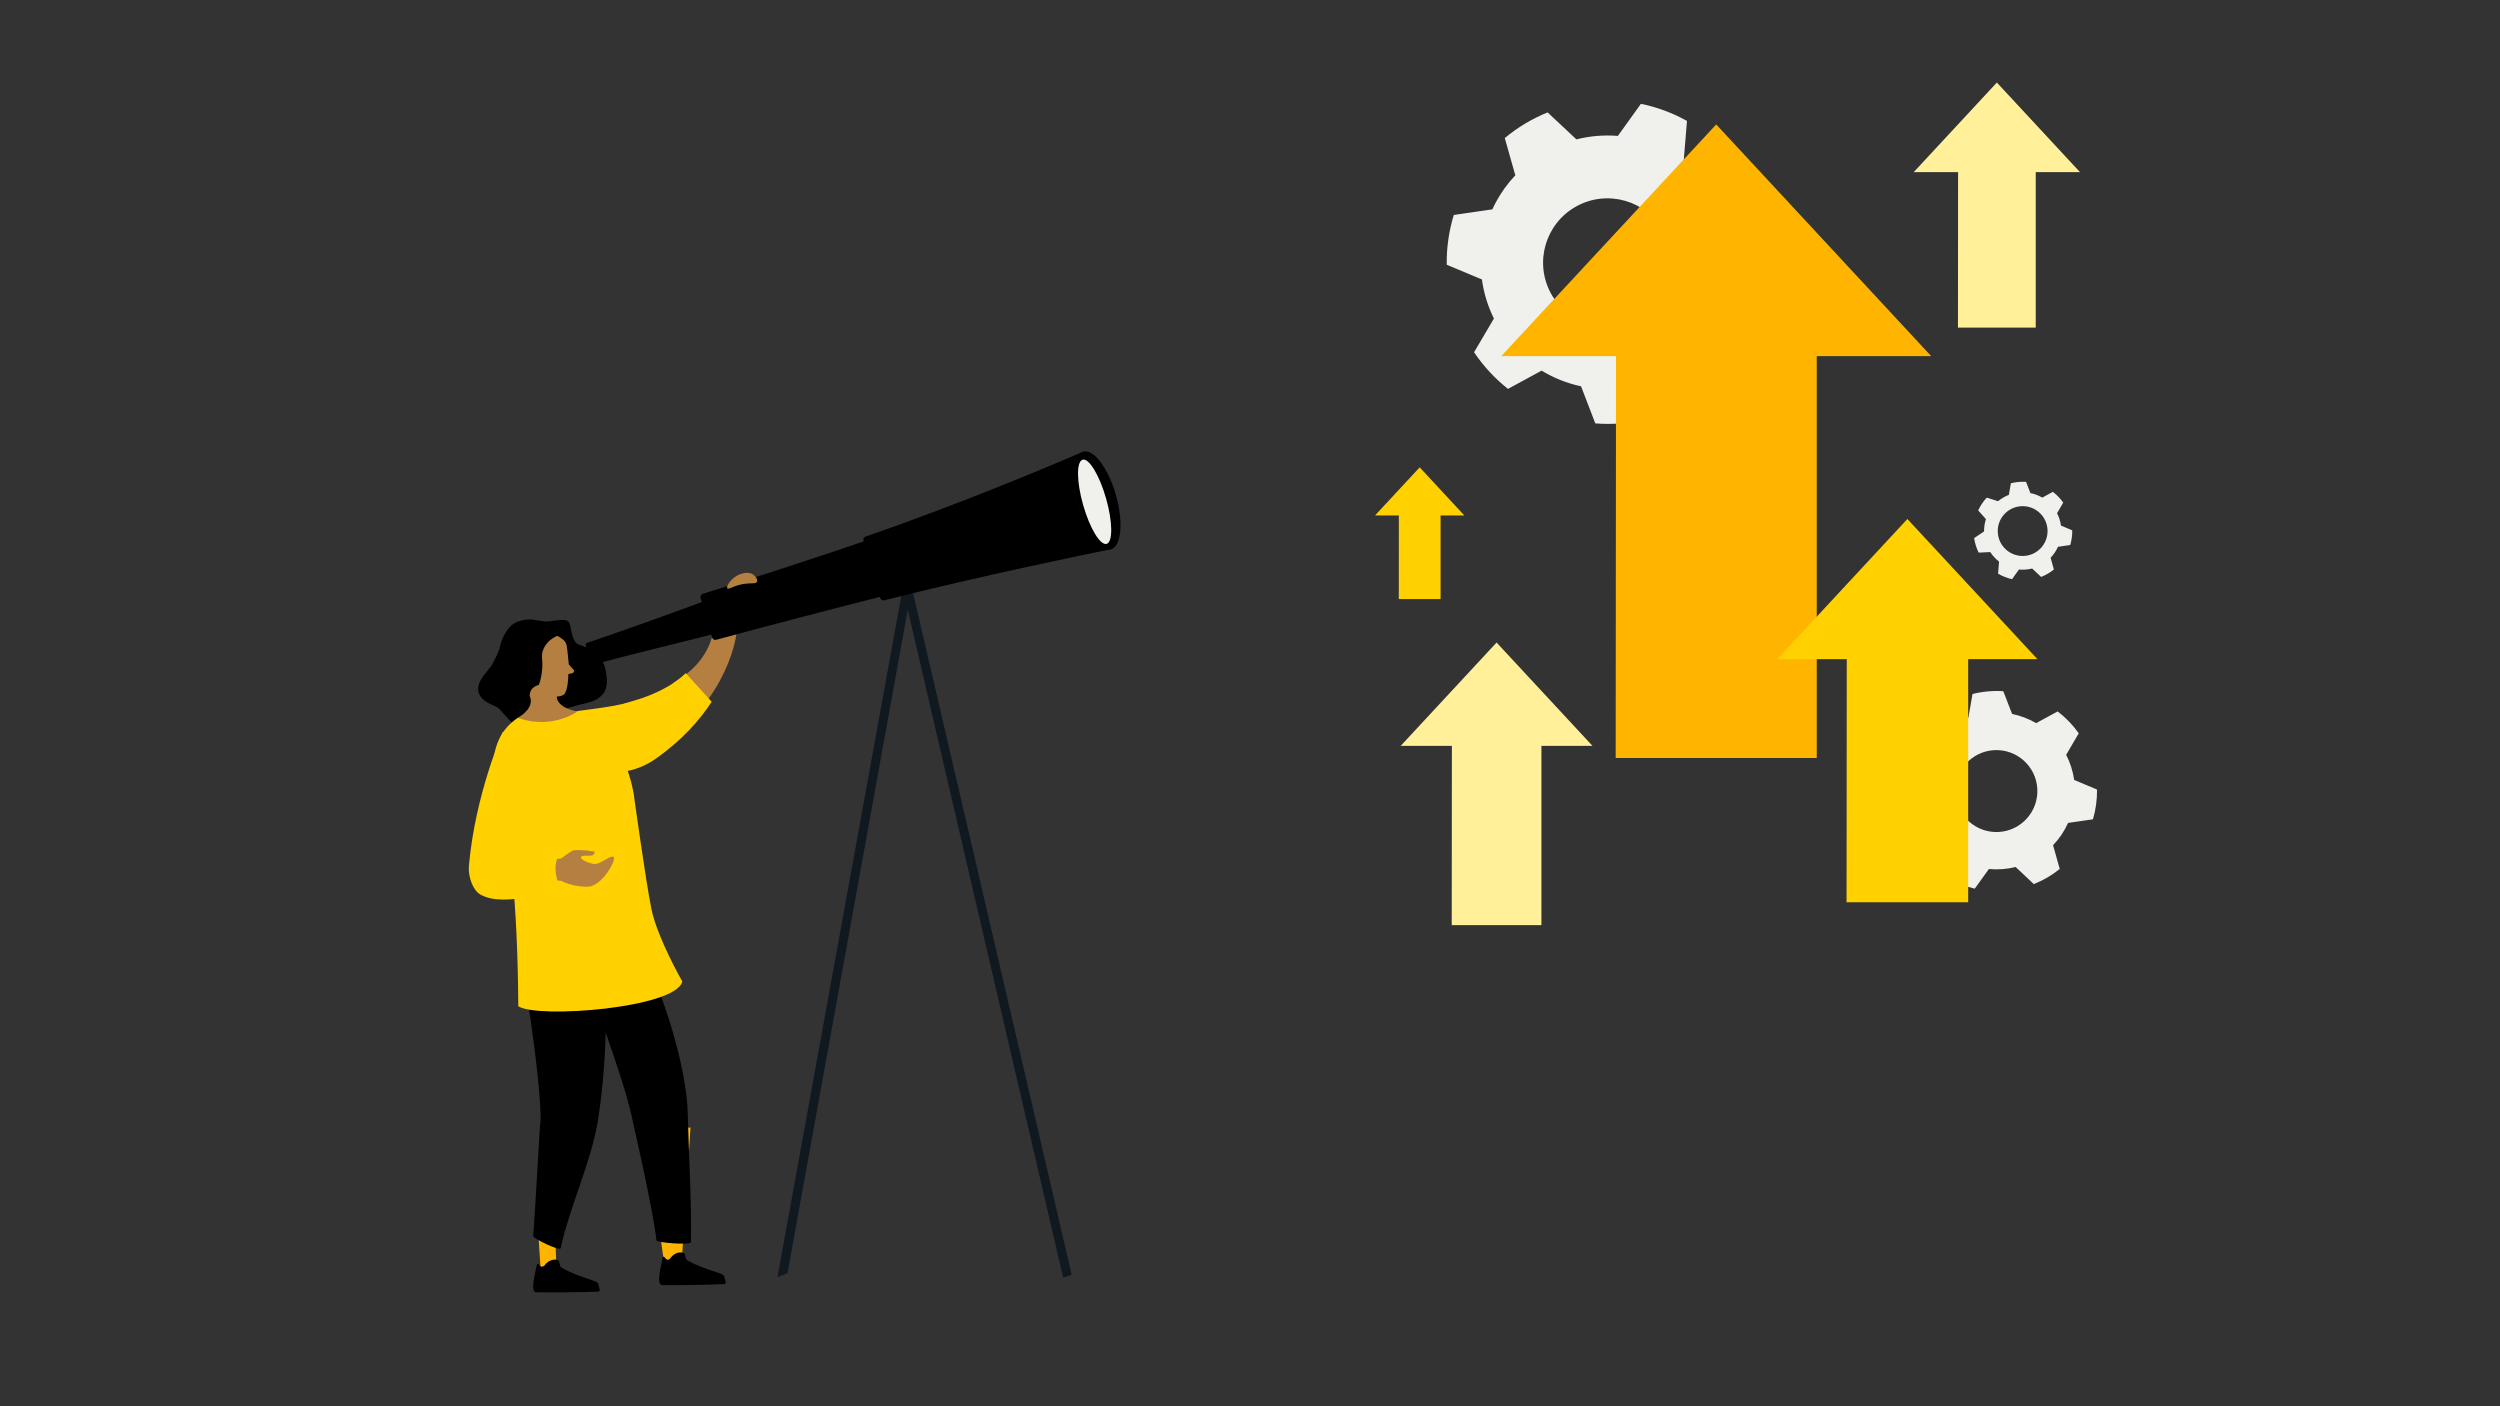 <?xml version="1.0" encoding="UTF-8"?><svg xmlns="http://www.w3.org/2000/svg" viewBox="0 0 1920 1080"><rect x="0" y="0" width="1920" height="1080" fill="#333333" stroke="none"/><defs><style>.cls-1,.cls-2,.cls-3,.cls-4,.cls-5,.cls-6,.cls-7{stroke-width:0px;}.cls-2{fill:#101820;}.cls-3{fill:#b47f41;}.cls-4{fill:#fff099;}.cls-5{fill:#ffb500;}.cls-6{fill:#ffd100;}.cls-7{fill:#f0f0ec;}</style></defs><g id="Layer_14"><path class="cls-7" d="M1183.99,284.63l-25.87,14.03c-10.08-7.96-18.86-17.46-26.03-28.14l15.23-25.88c-4.7-9.53-7.83-19.72-9.23-30.23h-.49s-26.5-11.09-26.5-11.09c-.2-12.94,1.62-25.85,5.41-38.22l29.61-4.32c2.6-5.67,5.74-11.05,9.36-16.11,2.58-3.59,5.41-7,8.45-10.22l-.36-.46-7.9-27.96c9.88-8.24,20.98-14.88,32.9-19.7l22.11,20.72c10.44-2.65,21.24-3.54,31.95-2.66l.04-.21,17.54-24.44c12.42,2.54,24.34,6.96,35.38,13.14l-2.52,30.81c8.76,6.6,16.36,14.65,22.45,23.79l30.71-1.54c5.57,11.17,9.45,23.16,11.44,35.49l-25.89,17.41c.31,11.19-1.31,22.31-4.79,32.96l20.23,22.96c-5.34,11.3-12.41,21.7-20.88,30.87l-29.49-9.37c-8.59,7.14-18.34,12.76-28.82,16.62l-5.24,29.56c-12.33,2.81-25,3.72-37.6,2.73l-10.94-28.49c-10.69-2.28-20.93-6.33-30.25-12.03l-.02-.02ZM1258.25,245.05c23.93-13.12,32.7-43.15,19.58-67.08-13.1-23.91-43.13-32.68-67.07-19.56-23.93,13.12-32.7,43.15-19.58,67.08h0c13.15,23.87,43.14,32.64,67.07,19.56Z"/><path class="cls-7" d="M1482.81,640.26l-18.2.9c-3.49-7.15-5.84-14.8-6.98-22.68l15.44-10.36c-.07-6.58.92-13.11,2.95-19.34l-.28-.13-11.82-13.3c3.35-7.27,7.84-13.99,13.27-19.88l17.68,5.53c2.97-2.46,6.17-4.63,9.54-6.48,2.4-1.31,4.89-2.46,7.46-3.44l-.08-.35,3.09-17.72c7.72-1.95,15.7-2.68,23.64-2.17l6.78,17.49c6.53,1.32,12.8,3.72,18.54,7.08l.08-.11,16.34-8.94c6.25,4.75,11.71,10.41,16.22,16.82l-9.67,16.52c3.12,6.03,5.2,12.56,6.15,19.29l17.55,7.37c.11,7.73-.94,15.45-3.13,22.87l-19.12,2.78c-2.83,6.33-6.71,12.1-11.51,17.11l5.13,18.23c-6.01,4.87-12.74,8.78-19.93,11.63l-13.95-13.13c-6.71,1.68-13.66,2.2-20.54,1.55l-10.85,15.09c-7.63-1.74-14.94-4.63-21.71-8.55l1.53-18.83c-5.35-4.14-9.98-9.14-13.66-14.82v-.02ZM1534.91,638.97c17.36-.93,30.68-15.76,29.75-33.12-.93-17.34-15.75-30.66-33.11-29.73-17.36.93-30.68,15.76-29.75,33.12h0c.96,17.34,15.77,30.64,33.11,29.73Z"/><path class="cls-7" d="M1528.56,423.98l-8.97.44c-1.72-3.52-2.88-7.29-3.44-11.18l7.61-5.1c-.03-3.24.45-6.46,1.45-9.53l-.14-.06-5.82-6.55c1.65-3.58,3.86-6.89,6.54-9.8l8.71,2.72c1.46-1.21,3.04-2.28,4.7-3.19,1.18-.65,2.41-1.21,3.68-1.69l-.04-.17,1.52-8.73c3.81-.96,7.74-1.32,11.65-1.07l3.34,8.62c3.22.65,6.31,1.83,9.14,3.49l.04-.05,8.05-4.4c3.08,2.34,5.77,5.13,7.99,8.29l-4.76,8.14c1.54,2.97,2.56,6.19,3.03,9.51l8.65,3.63c.06,3.81-.46,7.62-1.54,11.27l-9.42,1.37c-1.39,3.12-3.31,5.96-5.67,8.43l2.53,8.99c-2.96,2.4-6.28,4.33-9.82,5.73l-6.87-6.47c-3.31.83-6.73,1.09-10.12.76l-5.35,7.44c-3.76-.86-7.36-2.28-10.7-4.21l.76-9.28c-2.64-2.04-4.92-4.51-6.73-7.3h0ZM1554.42,426.96c10.55-.57,18.65-9.58,18.08-20.13-.56-10.54-9.57-18.64-20.13-18.07-10.55.57-18.65,9.58-18.08,20.13h0c.59,10.54,9.58,18.62,20.13,18.07Z"/></g><g id="Layer_6"><polygon class="cls-5" points="504.8 867.86 530.33 865.91 523.84 964.45 526.69 971.23 510.45 972.47 495.51 868.57 504.8 867.86"/><path class="cls-1" d="M521.49,961.92c1.32-.22,2.66-.1,3.85.5,1.21.61.95,4.53,2.12,5.23,13.46,8.02,28.24,9.61,28.78,12.69.51,2.91,2.42,5.67-.35,5.83-11.19.64-38.97.95-47.43.8-4.94-.09-.29-16.23.49-21.26.09-.58.83-.78,1.21-.33.74.89,2.02,2.61,3.37,1.99,1.12-.51,1.66-1.63,2.46-2.49,1.35-1.43,3.4-2.62,5.5-2.97Z"/><polygon class="cls-5" points="425.91 934.16 427.22 970.94 415.08 972.96 412.86 938.71 425.91 934.16"/><path class="cls-1" d="M424.89,967.47c1.32-.21,2.66-.08,3.84.53,1.21.62.92,4.53,2.09,5.24,13.4,8.12,28.17,9.82,28.69,12.9.49,2.92,2.38,5.69-.39,5.83-11.2.56-38.98.67-47.43.46-4.94-.12-.17-16.23.65-21.26.09-.58.83-.78,1.21-.32.73.89,2,2.62,3.35,2.02,1.12-.5,1.67-1.62,2.48-2.47,1.36-1.42,3.42-2.6,5.52-2.93Z"/><path class="cls-1" d="M415.27,859.55h-.07c.01-23.4-6.91-75.9-16.45-132.47,17.13-4.6,42.18-11.39,59.94-12.74,11.28,43.75,6.06,112.67.23,147.9-4.87,29.42-22.27,67.54-28.34,96.36-.55,2.62-21.26-7.56-21.12-9.2,1.92-22.99,4.92-86.24,5.82-89.84Z"/><path class="cls-1" d="M485.98,861.15c-4.37-22.99-20.95-69.46-40.9-123.25,15.96-7.73,28.81-7.08,46.01-11.73,18.64,37.18,36.23,93.28,37.09,128.98.72,29.81,3.06,69.28,2.48,98.73-.05,2.68-26.33.44-26.5-1.19-2.42-22.94-18.19-91.53-18.19-91.53Z"/><path class="cls-1" d="M417.88,477.28c4.7.74,15.7-3.16,18.62.11,2.93,3.27,1.45,12.86,6.82,17,2.62,2.02,18.41,3.56,21.78,20.35,2.5,12.43.02,17.8-6.17,21.92-4.97,3.31-15.27,4.56-17.6,5.4-2.33.84-16.41,4.12-21.64,7.44-5.23,3.32-12.72,10.04-19.18,9.53-6.46-.52-14.89-13.11-18.07-15.42-3.19-2.31-13.35-4.35-15.02-12.63-1.67-8.28,8.27-16.41,10.58-20.73,2.31-4.32,5.14-9.43,5.92-13.44.78-4.01,4.91-16.19,13.37-19.25,8.46-3.06,12.38-1.58,20.59-.28Z"/><path class="cls-1" d="M437.01,481.82c-1.41-.21-3.65,4.92-6.96,5.98,2.21,2.61,3.43,4.23,4.63,8.89,1.2,4.67-14.28,38.03-14.28,38.03l-3.17,16.44c10.19-4.99,12.11-6,20.33-7.9,8.42-1.95,13.58-4.98,18.63-9.48,5.19-4.62,8.32-19.97-1.76-26.68-10.08-6.71-16.1-12.53-16.75-16.54-.65-4.01,1.08-8.49-.67-8.75Z"/><path class="cls-1" d="M403.13,538.11c-6.25,1.45-13.33,3.43-18.44,2.32-5.11-1.11,1.52,1.64,3.8,3.54,5.04,4.19,9.96,8.2,10.78,8.9,1.5,1.27,4.93.25,4.93.25l-1.07-15.01Z"/><path class="cls-3" d="M432.54,533.78c4-2.29,3.95-16.11,3.95-16.11l2.94-.59c1.17-.23,1.78-1.52,1.24-2.58l-3.83-4.2s-1.12-12.23-1.61-14.47c-.44-2-1.58-3.77-3.24-4.98-3.18-2.31-8.71-5.71-13.6-5.58-17.82.49-25.22,10.84-22.15,27.11,3.07,16.27,24.5,22.47,24.5,22.47,0,0,8.12,1.04,11.81-1.08Z"/><path class="cls-1" d="M430.21,487.77c-3.57.18-15.28,6.83-13.89,18.26,1.4,11.43-3.31,38.54-23.43,34.46-15.01-3.04,0-46.56,0-46.56l12.57-12.14s21.34-.1,24.75,5.98Z"/><path class="cls-3" d="M547.46,486.85c-4.18,17.69-16.34,29.51-30.29,37.54,1.45,3.19-.18,8.13-4.85,8.52-31.01,2.6-58.23,20.82-89.42,22.92-1.11.07-2.09-.21-2.91-.72-.66.6-1.32,1.22-1.99,1.89l-6.29,6.27,41.51,17.37c16.99,7.11,36.46,5.08,51.58-5.45,56.44-39.3,60.89-89.34,60.89-89.34l-18.22,1Z"/><path class="cls-6" d="M398.96,581.42l13.71-20.81c12.2-12.16,22.21-13.45,38.8-15.6,7.25-.93,15.46-2,25.78-4.15,21.94-5.36,38.45-13.37,49.42-23.88l19.91,21.97c-9.12,14.02-22.85,29.71-43.54,44.12-15.97,11.12-36.25,13.26-54.25,5.73l-49.82-7.38Z"/><path id="Hand" class="cls-3" d="M550.74,482.42c2.42-1.6,4.9,1,7.83-.13,2.94-1.14,14.79-7.85,14.46-10.4-.19-1.49-1.66-2.78-5.29-1.52-3.62,1.26-9.81,6.56-9.11,1.03.52-4.11,7.7-7.86,18.62-9.5,4.16-.62.67-5.07-4.03-4.95-.85.02-3.07-.12-7.93-.16-7.51-.05-14.34,2.09-19.91,6.22l-3.6,3.75s8.88,15.7,8.95,15.66Z"/><path id="Neck" class="cls-3" d="M406.82,534.6s4.99,8.27-9.1,16.63c0,0,23.59,14.62,45.87-4.77,0,0-16.58-2.44-16.1-12.51.47-10.07-20.92-12.03-20.67.65Z"/><path class="cls-6" d="M524.01,753.76s-19.29-33.67-23.77-55.85c-4.48-22.19-13.61-88.6-13.61-88.6,0,0-1.78-11.26-7.15-24.37-3.92-9.57-11.55-26.5-28.69-35.43-2.94-1.53-5.51-2.48-7.2-3.04-3.99,2.51-12.2,6.92-23.51,7.85-10.07.83-18.04-1.48-22.36-3.08-3.17,2.12-7.83,5.79-11.66,11.55-13.06,19.68-4.67,46.16-2.08,55.24,7.48,26.18,13.45,71.43,14.08,154.78,14.5,9.64,121,1.49,125.94-19.04Z"/><polygon class="cls-2" points="699.94 449.91 693.34 451.86 816.5 981.15 823.09 979.2 699.94 449.91"/><polygon class="cls-2" points="693.59 449.97 700.15 451.77 604.77 977.91 597.07 980.96 693.59 449.97"/><path class="cls-1" d="M449.8,495.58l4.13,13.79c.22.77,1.09,1.19,1.97.95,27.75-7.62,61.17-15.41,92.17-23.46.92-.24,1.49-1.11,1.26-1.92l-6.5-22.29c-.23-.8-1.18-1.25-2.07-.92-28.82,10.67-62.43,22.68-89.78,31.95-.87.3-1.4,1.11-1.17,1.89Z"/><path class="cls-1" d="M538.08,459.23l8.85,30.39c.39,1.33,1.72,2.11,3.02,1.75,41.23-11.15,89.94-23.92,136.03-35.58,1.37-.35,2.17-1.8,1.77-3.19l-11.22-38.5c-.4-1.39-1.84-2.16-3.18-1.7-44.72,15.3-92.47,30.92-133.64,43.68-1.31.41-2.03,1.81-1.64,3.15Z"/><ellipse class="cls-1" cx="842.58" cy="384.43" rx="15.02" ry="38.99" transform="translate(-73 244.98) rotate(-15.87)"/><ellipse class="cls-7" cx="840.66" cy="385.41" rx="9.16" ry="33.62" transform="translate(-73.44 245.17) rotate(-15.91)"/><path class="cls-1" d="M831.27,347.13c-14.56,6.31-89.11,38.29-166.54,64.95-1.27.44-1.96,1.82-1.58,3.13l12.84,44.05c.38,1.31,1.7,2.08,2.99,1.76,77.32-19.47,158.56-36.05,174.13-39.18,1.44-.29,2-2.5,1.58-3.94-20.23,7.49-41.75-57.61-20.04-68.2-.43-1.46-2-3.17-3.37-2.57Z"/><path class="cls-3" d="M558.58,451.87c-1.03-1.3,1.96-6.11,6-8.88,3.59-2.46,9.83-4.56,13.92-1.68,1.93,1.36,3.62,4,2.88,5.52-.78,1.61-3.78.91-8.64,1.44-8.93.98-13.09,4.94-14.16,3.6Z"/></g><g id="Layer_18"><g id="Layer_3"><polygon class="cls-4" points="1114.93 710.5 1183.81 710.5 1183.81 569.67 1115.06 556.32 1114.93 710.5"/><polyline class="cls-4" points="1075.73 572.83 1149.37 493.46 1223.02 572.83"/><polygon class="cls-4" points="1503.71 251.58 1563.44 251.58 1563.44 129.47 1503.82 117.9 1503.71 251.58"/><polyline class="cls-4" points="1469.72 132.21 1533.58 63.39 1597.44 132.21"/><polygon class="cls-6" points="1074.27 460.06 1106.37 460.06 1106.37 394.43 1074.33 388.21 1074.27 460.06"/><polyline class="cls-6" points="1055.99 395.9 1090.32 358.91 1124.64 395.9"/><polygon class="cls-5" points="1240.84 582.13 1395.26 582.13 1395.26 266.43 1241.12 236.5 1240.84 582.13"/><polyline class="cls-5" points="1152.94 273.51 1318.05 95.57 1483.15 273.51"/><polygon class="cls-6" points="1418.16 692.93 1511.57 692.93 1511.57 501.94 1418.33 483.84 1418.16 692.93"/><polyline class="cls-6" points="1364.99 506.23 1464.87 398.58 1564.75 506.23"/></g><path class="cls-3" d="M431.71,676.75c1.04.88,11.79,5.19,21.51,4.06,10.44-2.3,20.04-20.56,18.21-22.48-2.56-2.4-9.47,5.53-15.17,5.2-2.78-.17-10.36-3.1-10.12-5.06.23-2.09,4.49-.81,8.17-1.41,2.32-.34,2.37-2.97,2.37-2.97l-6.31-.97s-9.05-.73-10.9.27c-1.85.99-8.6,6.01-8.6,6.01l-13.33.89-1.09,17.52s13.33-2.55,15.25-1.06h0Z"/><path class="cls-6" d="M386.24,561.98c14.35,5.93,21.79,35.56,21.34,47.76l-11.59,41.25s3.35,5.1,1.1,6.26l32.88-1.92s-7.6,9.52.23,26.25c0,0-41.81,16.67-61.33,5.38-5.68-3.23-9.35-13.56-8.8-21.49,4.8-55.59,26.17-103.5,26.17-103.5h0Z"/></g></svg>